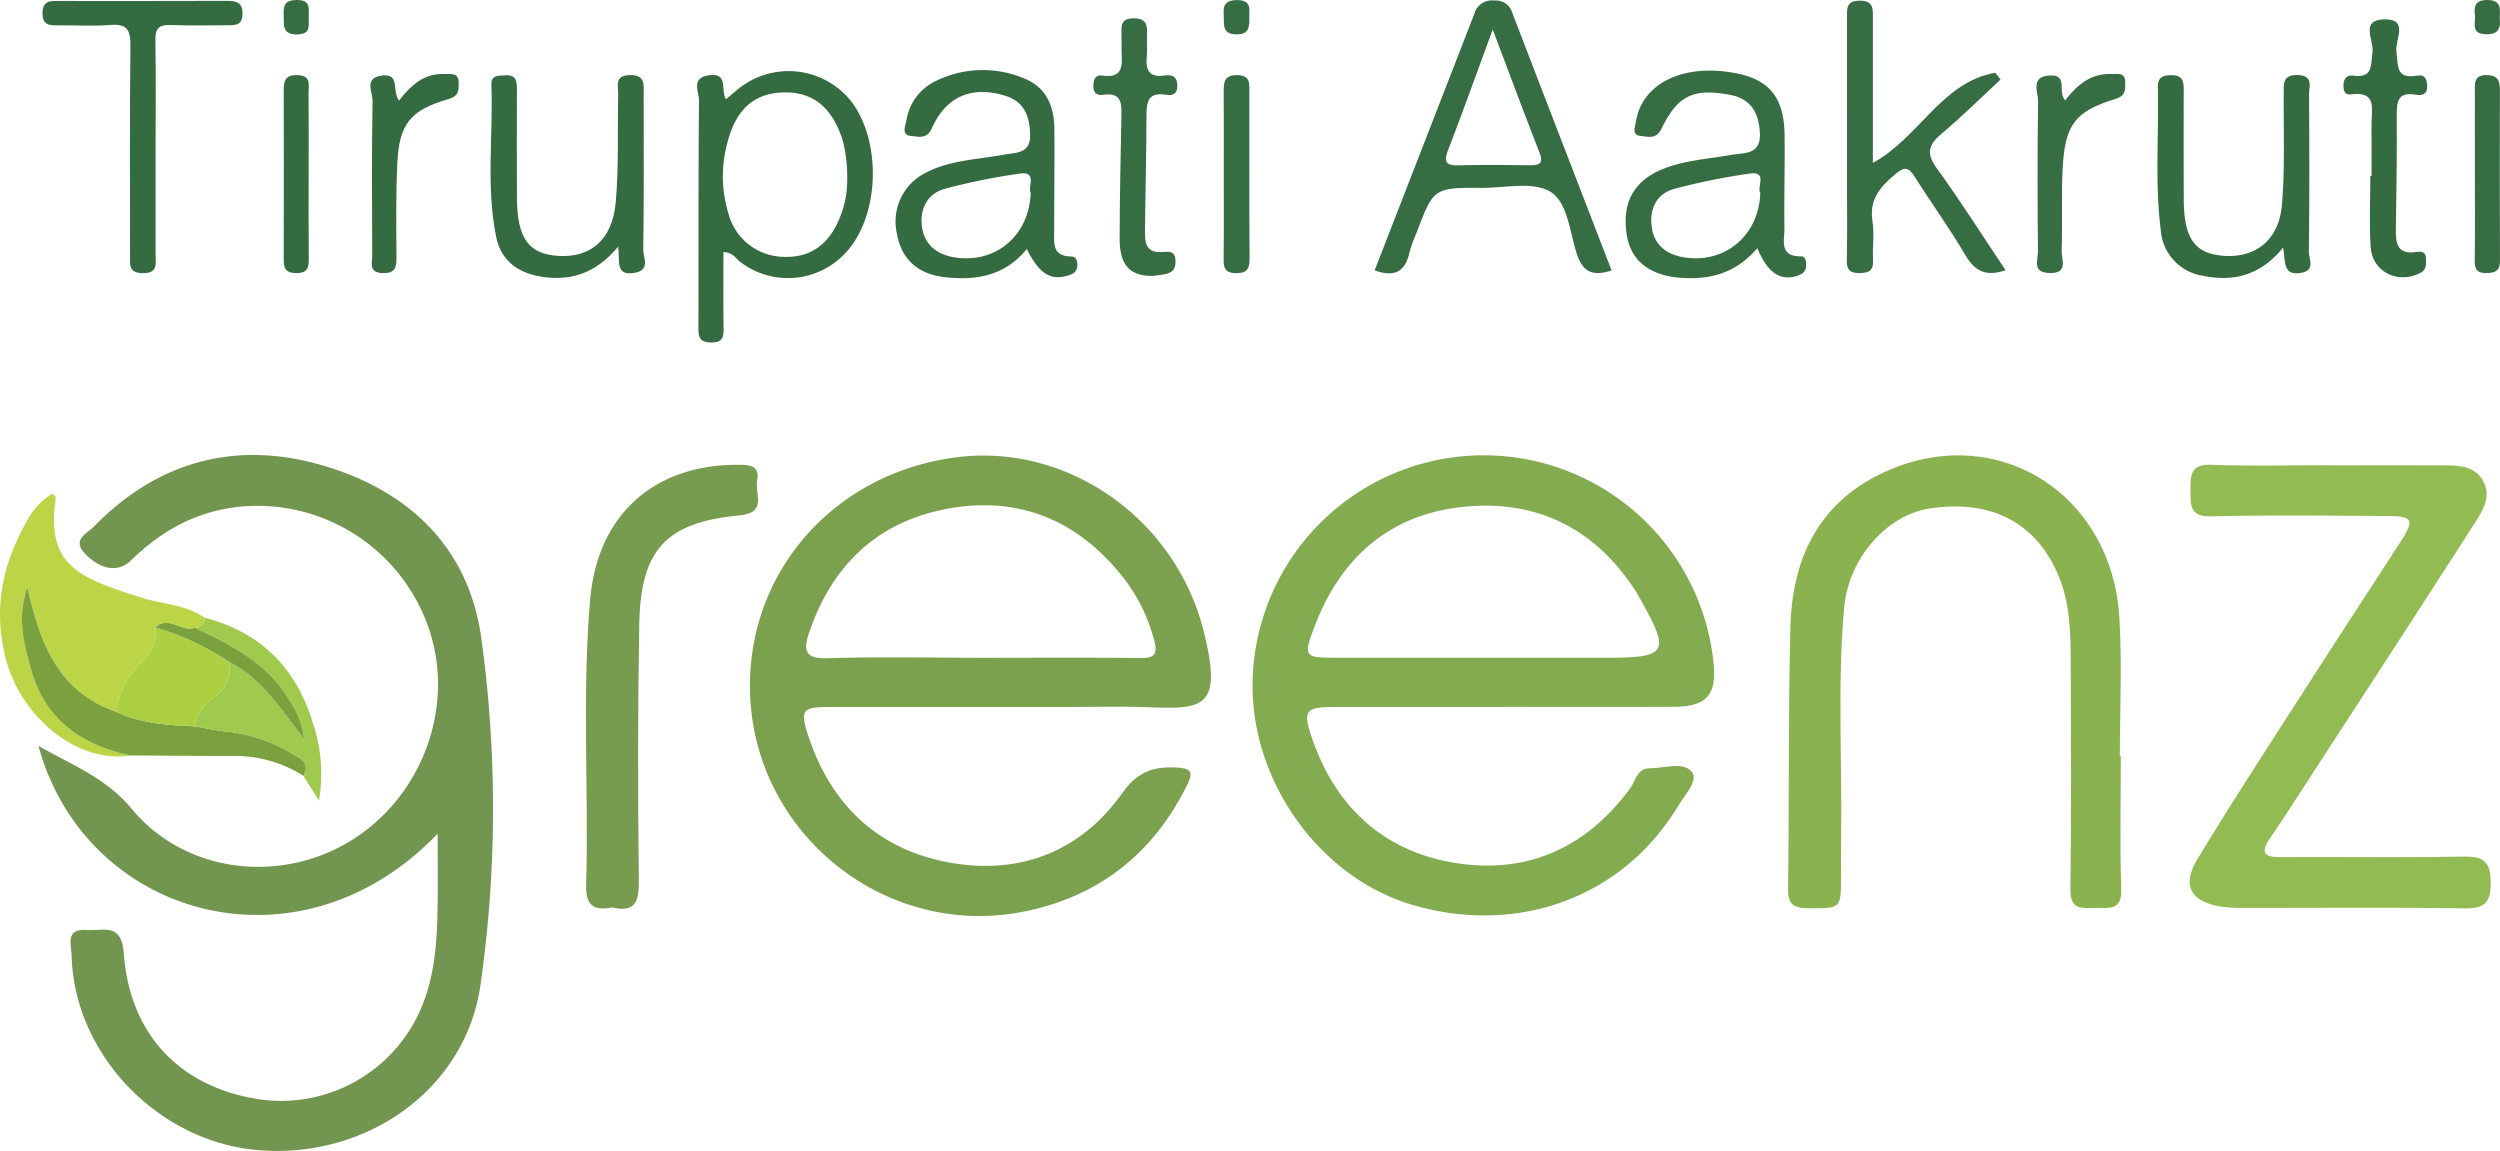 <svg xmlns="http://www.w3.org/2000/svg" width="379.509" height="174.715" viewBox="0 0 379.509 174.715">
  <g id="Group_25" data-name="Group 25" transform="translate(-1566.873 -515.469)">
    <path id="Path_168" data-name="Path 168" d="M1633.306,642.023c-21.014,21.994-53.486,12.784-60.595-13.326,5.093,2.924,10.185,4.782,14.189,9.595,8.123,9.764,22.449,11.339,33.075,4.894,10.933-6.632,16.045-20.317,12.03-32.208a27.515,27.515,0,0,0-28.813-18.583c-6.537.7-11.823,3.634-16.415,8.13-1.934,1.893-4.573,1.472-6.948-.953-2.151-2.2.279-3.116,1.275-4.139,9.669-9.942,21.509-13.135,34.622-9.349,13.213,3.815,22.46,12.562,24.255,26.594a188.9,188.9,0,0,1-.215,52.616c-2.4,15.684-17.4,26.178-33.779,24.763-15.166-1.311-27.855-14.536-28.241-29.527-.042-1.625-1.014-4.12,2.29-3.88,2.454.178,5.282-1.2,5.623,3.508.881,12.154,8.256,20.008,19.774,22.058A23.1,23.1,0,0,0,1630.31,669.6c2.473-5.067,2.88-10.543,2.983-16.053C1633.361,649.941,1633.306,646.331,1633.306,642.023Z" fill="#72954f"/>
    <path id="Path_169" data-name="Path 169" d="M1795.088,622.795q-12.744,0-25.488,0c-4.674,0-5.086.49-3.371,5.265,3.683,10.259,11,16.752,21.69,18.429,10.874,1.707,19.807-2.368,26.406-11.334.833-1.133,1.078-3.059,2.968-3.061,2.2,0,5.106-1.048,6.4.542,1.056,1.3-1.066,3.512-2.067,5.174-8.323,13.817-24.2,19.729-40.285,15.039-14.181-4.134-24.73-18.937-24.317-34.126a35.083,35.083,0,0,1,69.937-2.943c.607,5.121-.916,6.955-6.007,6.983-8.62.049-17.241.014-25.862.014Zm-2.987-7.479h18.735c9.23,0,9.66-.8,4.887-9.161-.124-.217-.225-.446-.358-.656-5.76-9.1-14.112-13.824-24.784-13.216-11.849.675-19.92,7.14-24.134,18.241-1.762,4.64-1.591,4.785,3.172,4.787Q1780.86,615.314,1792.1,615.316Z" fill="#83ab4f"/>
    <path id="Path_170" data-name="Path 170" d="M1718.5,622.792q-12.738,0-25.477,0c-4.432,0-4.8.38-3.342,4.693,3.533,10.474,10.819,17.131,21.644,18.977,10.553,1.8,19.67-1.809,25.912-10.592,2.365-3.328,4.759-4.069,8.326-3.88,2.43.128,2.358.953,1.473,2.735-5.105,10.275-13.239,16.739-24.442,19.069-21.5,4.471-41.839-12.183-41.877-34.144-.031-17.852,13.072-32.4,31.3-34.758,16.8-2.171,33.078,9.167,37.47,26,3.336,12.788-.352,12.177-9.26,11.911-3.618-.108-7.243-.014-10.865-.013S1722.12,622.79,1718.5,622.792Zm-2.568-7.47c7.988,0,15.977-.059,23.964.039,2.222.027,2.781-.518,2.167-2.759a26.216,26.216,0,0,0-4.574-9.323c-7.106-9.123-16.513-12.8-27.751-10.387-10.18,2.19-16.771,8.85-20.065,18.714-.8,2.38-.723,3.889,2.671,3.786C1700.2,615.153,1708.067,615.316,1715.93,615.322Z" fill="#7ba14e"/>
    <path id="Path_171" data-name="Path 171" d="M1888.819,630.237c0,6.741-.156,13.487.067,20.22.11,3.316-1.9,2.814-3.861,2.83-1.989.016-3.911.444-3.863-2.839.17-11.481.086-22.967.057-34.451-.012-4.5-.1-9.027-1.9-13.248-3.414-8.012-10.266-11.5-19.519-10.092-6.468.986-12.312,7.513-12.981,15.077-1.045,11.83-.271,23.7-.466,35.556-.029,1.747,0,3.495-.005,5.242,0,4.925,0,4.822-4.937,4.814-2.184,0-3.133-.548-3.1-2.93.167-13.228.018-26.462.347-39.685.268-10.752,4.513-19.408,14.925-23.887,16.8-7.223,33.9,3.676,35.026,22.429.417,6.965.067,13.975.067,20.964Z" fill="#8ab34f"/>
    <path id="Path_172" data-name="Path 172" d="M1920.606,586.107c5.62,0,11.239-.018,16.859.008,2.389.011,4.993-.055,6.332,2.345,1.449,2.6-.274,4.88-1.582,6.924-7.376,11.528-14.863,22.984-22.317,34.461-2.776,4.273-5.508,8.575-8.377,12.784-1.545,2.268-1.02,2.972,1.613,2.955,9.241-.062,18.484.081,27.723-.083,3.034-.054,4.106.769,4.116,3.964s-1.071,3.948-4.095,3.9c-11.112-.162-22.228-.057-33.343-.069a22.957,22.957,0,0,1-3.36-.184c-4.718-.7-6.186-3.174-3.7-7.276,5.545-9.147,11.411-18.1,17.188-27.1,4.567-7.119,9.213-14.187,13.792-21.3,1.918-2.979,1.611-3.609-1.862-3.629-8.991-.052-17.987-.177-26.972.05-3.3.084-3.218-1.585-3.221-3.9s-.052-4.069,3.226-3.936c5.984.244,11.985.07,17.98.07Z" fill="#92bb53"/>
    <path id="Path_173" data-name="Path 173" d="M1659.82,653.217c-2.889.557-4.055-.318-3.966-3.478.406-14.446-.648-28.925.614-43.348,1.12-12.8,9.707-20.4,22.36-20.369,1.8,0,3.42.033,2.979,2.465-.353,1.952,1.565,4.825-2.646,5.218-11.215,1.048-15.048,5.184-15.249,16.609-.228,12.959-.2,25.925-.063,38.885C1663.883,652.377,1663.254,654.054,1659.82,653.217Z" fill="#779c4f"/>
    <path id="Path_174" data-name="Path 174" d="M1586.653,630.151c-8.2,1.3-16.474-5.988-18.767-14.211-2.193-7.868-.692-14.862,3.223-21.649a10.421,10.421,0,0,1,3.733-3.9c.23.28.517.474.5.625-1.389,10.026,2.807,12.009,13.218,15.239,3.133.972,6.565,1,9.377,2.985a1.413,1.413,0,0,1-1.528,1.527c-1.988.7-3.95-1.932-5.948-.047a5.393,5.393,0,0,1-1.858,4.953,14.039,14.039,0,0,0-4.164,7.829c-8.559-3.006-11.473-10.146-13.4-18.881-1.653,4.732-.5,8.658.553,12.456C1573.688,624.684,1579.227,628.563,1586.653,630.151Z" fill="#bbd547"/>
    <path id="Path_175" data-name="Path 175" d="M1775.551,556.5q7.588-19.494,15.122-38.911a2.763,2.763,0,0,1,3.038-2.036,2.592,2.592,0,0,1,2.75,1.913c4.989,12.979,10,25.949,15.058,39.057-2.889.935-4.393.285-5.33-2.665-1.043-3.281-1.358-7.776-4.041-9.33-2.639-1.529-6.775-.526-10.255-.543-7.409-.035-7.41-.011-10.035,6.962a20.587,20.587,0,0,0-1.009,2.8C1780.217,556.67,1778.592,557.645,1775.551,556.5Zm17.923-36.547c-2.5,6.788-4.549,12.532-6.75,18.217-.7,1.817-.433,2.45,1.583,2.4,3.616-.092,7.236-.05,10.854-.017,1.482.013,2.028-.353,1.4-1.958C1798.262,532.72,1796.07,526.808,1793.474,519.949Z" fill="#376d43"/>
    <path id="Path_176" data-name="Path 176" d="M1677.084,530.525c.934-.761,1.74-1.5,2.622-2.123a12.131,12.131,0,0,1,16.411,2.491c4.414,5.8,4.323,16.4-.19,22.14a11.907,11.907,0,0,1-16.694,2.187c-.663-.5-1.043-1.409-2.541-1.491,0,3.815-.035,7.6.019,11.39.019,1.387,0,2.361-1.9,2.339-1.84-.022-1.918-.926-1.913-2.339.036-11.478-.027-22.958.084-34.436.013-1.275-1.293-3.411,1.53-3.786C1677.534,526.5,1676.2,529.18,1677.084,530.525Zm18.391,12.578a22.892,22.892,0,0,0-.647-6.234c-1.568-5.037-4.48-7.479-9-7.371-4.548.108-7.3,2.636-8.581,7.809a19.325,19.325,0,0,0,.235,10.679,8.806,8.806,0,0,0,8.621,6.474c3.833.077,6.618-1.9,8.214-5.859A14.576,14.576,0,0,0,1695.475,543.1Z" fill="#356b40"/>
    <path id="Path_177" data-name="Path 177" d="M1722.744,553.269c-3.312,4.082-7.739,4.842-12.547,4.262-4.048-.488-6.488-2.771-7.157-6.532a8.265,8.265,0,0,1,4.5-9.372c3.645-1.868,7.712-1.935,11.621-2.662,1.931-.359,4.181-.087,4.087-3.136-.084-2.73-.869-4.914-3.729-5.806-5.057-1.578-8.99.018-11.185,4.9-.785,1.748-2.021,1.27-3.081,1.195-1.633-.115-.933-1.522-.788-2.343a7.983,7.983,0,0,1,4.555-6.051,16.11,16.11,0,0,1,13.443-.294c3.282,1.345,4.436,4.241,4.467,7.585.046,5.12-.034,10.241-.023,15.362,0,1.832-.409,3.985,2.523,4.025.824.011.981.607.986,1.28.006,1.112-.751,1.445-1.66,1.682C1726.247,558.022,1724.6,556.968,1722.744,553.269Zm.59-8.517c-.488-.918,1.089-3.343-1.714-2.922a96.861,96.861,0,0,0-11.327,2.3c-2.571.709-3.756,2.933-3.488,5.545.291,2.824,2.186,4.408,4.922,4.855C1717.973,555.552,1723.111,551.268,1723.334,544.752Z" fill="#356b40"/>
    <path id="Path_178" data-name="Path 178" d="M1833.646,553.135c-3.307,3.876-7.276,4.839-11.726,4.5-4.578-.346-7.434-2.567-8.074-6.385-.828-4.947,1.01-8.359,5.547-10.161,3.284-1.3,6.812-1.487,10.244-2.1,2.013-.36,4.536.023,4.394-3.251-.132-3.068-1.3-5.291-4.6-5.886-5.528-.994-7.878.091-10.348,5.174-.8,1.638-2.049,1.188-3.16,1.079-1.327-.13-.886-1.252-.731-2.068a10.016,10.016,0,0,1,.6-2.146c2.012-4.583,7.781-6.651,14.667-5.293,5.017.989,7.235,3.71,7.316,9.266.07,4.744-.088,9.491-.018,14.234.026,1.8-.875,4.315,2.521,4.289.749-.005.787.808.762,1.457-.035.9-.595,1.256-1.379,1.507C1837.159,558.153,1835.19,556.909,1833.646,553.135Zm.446-8.4c-.573-.857,1.209-3.352-1.688-2.907a99.167,99.167,0,0,0-11.336,2.3c-2.779.768-3.849,3.107-3.442,5.9.393,2.691,2.292,4.073,4.836,4.5C1828.706,555.557,1833.9,551.228,1834.092,544.731Z" fill="#376d43"/>
    <path id="Path_179" data-name="Path 179" d="M1871.33,556.49c-2.984,1.021-4.66.158-6.092-2.275-2.4-4.079-5.193-7.925-7.721-11.932-.875-1.387-1.505-1.577-2.835-.459-2.284,1.921-4.1,3.842-3.561,7.209.311,1.948-.027,3.99.084,5.981.086,1.548-.635,1.881-1.991,1.905-1.407.025-2.018-.394-1.986-1.91.081-3.867.025-7.737.026-11.607q0-12.543.007-25.086c0-1.357-.27-2.758,1.952-2.741,2.189.016,1.966,1.378,1.966,2.759,0,7.2,0,14.4,0,21.868,7.012-3.82,10.418-12.257,18.578-13.694q.4.518.806,1.037c-2.979,2.76-5.868,5.628-8.971,8.241-1.981,1.667-2.35,2.969-.709,5.228C1864.47,545.952,1867.736,551.122,1871.33,556.49Z" fill="#376d43"/>
    <path id="Path_180" data-name="Path 180" d="M1913.462,553.054c-3.534,4.327-7.636,5.2-12.2,4.278a7.547,7.547,0,0,1-6.374-6.923c-.914-7.2-.277-14.444-.443-21.668-.035-1.52.72-1.854,2.081-1.857,1.576,0,1.85.838,1.846,2.13q-.027,8.415.006,16.829c.031,5.878,1.719,8.179,6.129,8.463,4.806.31,8.3-2.4,8.765-7.7.487-5.57.232-11.205.282-16.812.013-1.511-.262-3.008,2.152-2.927,2.393.079,1.683,1.725,1.691,2.909.049,7.978.072,15.957-.03,23.934-.013,1.078,1.09,2.85-1.3,3.2C1913.452,557.289,1913.827,555.324,1913.462,553.054Z" fill="#356b40"/>
    <path id="Path_181" data-name="Path 181" d="M1660.714,552.911c-3.284,3.943-7,5.217-11.345,4.61-3.67-.511-6.4-2.314-7.173-6.083-1.567-7.652-.446-15.418-.724-23.128-.054-1.485,1.084-1.334,2.092-1.41,1.638-.123,1.785.854,1.78,2.115q-.034,8.23,0,16.463c.031,6.134,1.749,8.541,6.232,8.835,4.931.323,8.241-2.4,8.762-8.108.5-5.444.245-10.956.383-16.436.03-1.211-.634-2.834,1.732-2.9,2.428-.068,2.13,1.468,2.129,2.962,0,7.858.056,15.716-.059,23.572-.017,1.182,1.176,3.093-1.405,3.5C1660.221,557.364,1660.994,555.061,1660.714,552.911Z" fill="#356b40"/>
    <path id="Path_182" data-name="Path 182" d="M1590.492,538.1q0,8.055,0,16.111c0,1.325.375,2.724-1.9,2.726-2.208,0-1.978-1.288-1.977-2.68.008-10.616-.064-21.233.056-31.847.027-2.379-.516-3.37-3.063-3.152-2.6.222-5.243.027-7.866.057-1.346.016-2.456,0-2.415-1.9.041-1.937,1.271-1.8,2.546-1.8,8.495,0,16.99.02,25.485-.018,1.482-.006,2.366.294,2.321,2.044-.044,1.7-1.1,1.665-2.279,1.661-2.873-.01-5.751.092-8.619-.036-1.811-.08-2.352.556-2.32,2.34C1590.556,527.106,1590.493,532.6,1590.492,538.1Z" fill="#356b40"/>
    <path id="Path_183" data-name="Path 183" d="M1586.653,630.151c-7.426-1.588-12.965-5.467-15.064-13.069-1.049-3.8-2.206-7.724-.553-12.456,1.926,8.735,4.84,15.875,13.4,18.88,3.809,1.763,7.891,2.048,11.995,2.219,1.455.254,2.9.562,4.368.751a23.857,23.857,0,0,1,10.163,3.253c1.078.7,3.23,1.3,1.973,3.515a19.443,19.443,0,0,0-10.977-3.015C1596.856,630.22,1591.755,630.178,1586.653,630.151Z" fill="#7ba03e"/>
    <path id="Path_184" data-name="Path 184" d="M1741.9,557.357c-3.533.037-5.066-1.641-5.061-5.658.006-6.112.145-12.224.259-18.336.037-1.958.232-3.936-2.761-3.5-1.126.165-1.539-.444-1.484-1.539.045-.886.383-1.522,1.3-1.384,3.519.527,3-1.887,2.977-3.972-.009-.748.012-1.5-.006-2.245-.031-1.286-.165-2.452,1.806-2.47,2.09-.02,2.133,1.158,2.062,2.649-.047,1,.074,2-.026,2.992-.211,2.079.213,3.435,2.753,3.031,1.143-.181,1.9.24,1.883,1.62-.019,1.289-.85,1.455-1.749,1.31-2.8-.454-2.941,1.206-2.943,3.313-.006,5.738-.17,11.475-.222,17.214-.015,1.643-.033,3.422,2.4,3.357,1.1-.029,2.266-.406,2.23,1.49-.031,1.613-1.024,1.78-2.171,1.953C1742.66,557.258,1742.166,557.321,1741.9,557.357Z" fill="#376d43"/>
    <path id="Path_185" data-name="Path 185" d="M1926.883,542.154c0-2.618.016-5.237-.005-7.855-.018-2.2.912-5.057-3.153-4.5-.985.135-1.14-.7-1.1-1.529.046-.924.574-1.444,1.417-1.324,3.124.445,2.715-1.58,2.983-3.631.221-1.685-1.929-4.816,1.752-4.909,3.841-.1,1.657,3.135,1.871,4.789.281,2.172-.161,4.355,3.2,3.751,1.13-.2,1.468.572,1.483,1.61.019,1.3-.842,1.446-1.738,1.29-2.817-.489-2.9,1.161-2.886,3.267.042,5.735-.042,11.471-.136,17.206-.035,2.127.253,3.81,3.017,3.41.772-.112,1.564-.114,1.551,1-.01.83.188,1.637-.892,2.193-3.342,1.721-7.254-.158-7.5-3.927-.232-3.6-.05-7.227-.05-10.842Z" fill="#356b40"/>
    <path id="Path_186" data-name="Path 186" d="M1612.935,633.244c1.257-2.218-.9-2.814-1.973-3.515a23.857,23.857,0,0,0-10.163-3.253c-1.464-.189-2.913-.5-4.368-.751.193-2,1.69-3.465,2.951-4.447a5.344,5.344,0,0,0,2.312-5.3c4.786,2.376,7.576,6.8,11.352,11.679a12.853,12.853,0,0,0-2.145-5.74c-3.309-5.691-8.825-8.522-14.5-11.147a1.415,1.415,0,0,0,1.528-1.528c8.389,2.141,13.778,7.51,16.33,15.644a24.351,24.351,0,0,1,1.034,12.126Z" fill="#a0ca4d"/>
    <path id="Path_187" data-name="Path 187" d="M1880.371,530.7c1.868-2.4,3.929-4.112,6.972-3.992.922.037,2.14-.352,2.15,1.266.006,1.125.087,2.032-1.474,2.511-6.2,1.9-7.7,3.9-8.035,10.723-.2,4.1,0,8.225-.146,12.332-.045,1.3,1.113,3.481-1.883,3.375-2.645-.093-1.7-2-1.714-3.245-.074-7.6-.1-15.2.022-22.8.023-1.41-1.258-3.8,1.78-3.948C1880.914,526.778,1879.148,529.39,1880.371,530.7Z" fill="#376d43"/>
    <path id="Path_188" data-name="Path 188" d="M1627.447,530.744c1.846-2.42,3.891-4.177,6.934-4.037.942.043,2.121-.279,2.121,1.322,0,1.146.039,2.018-1.521,2.471-5.809,1.685-7.488,3.736-7.787,9.683-.238,4.725-.16,9.468-.134,14.2.009,1.548-.071,2.609-2.112,2.544-2.14-.068-1.567-1.506-1.571-2.613-.032-7.851-.088-15.7.053-23.552.023-1.275-1.357-3.481,1.415-3.824C1627.706,526.586,1626.3,529.222,1627.447,530.744Z" fill="#356b40"/>
    <path id="Path_189" data-name="Path 189" d="M1942.568,541.8c0-4.245.006-8.489-.007-12.734,0-1.2.008-2.187,1.714-2.2s2.1.779,2.094,2.285q-.053,12.921.013,25.843c.011,1.522-.612,1.881-1.986,1.929-1.558.055-1.87-.641-1.85-2.018C1942.608,550.538,1942.569,546.168,1942.568,541.8Z" fill="#376d43"/>
    <path id="Path_190" data-name="Path 190" d="M1752.645,541.8c0-4.1.022-8.2-.01-12.3-.012-1.493.046-2.677,2.108-2.625,1.959.049,1.782,1.3,1.783,2.539.007,8.45-.031,16.9.035,25.351.012,1.612-.485,2.2-2.118,2.17-1.539-.03-1.839-.735-1.821-2.084C1752.679,550.5,1752.643,546.146,1752.645,541.8Z" fill="#376d43"/>
    <path id="Path_191" data-name="Path 191" d="M1613.729,541.849c0,4.241-.024,8.483.015,12.723.012,1.374-.037,2.366-1.915,2.35s-1.891-1.049-1.887-2.4q.033-12.537,0-25.073c-.006-1.524.061-2.657,2.13-2.577s1.635,1.476,1.645,2.626C1613.75,533.616,1613.727,537.733,1613.729,541.849Z" fill="#356b40"/>
    <path id="Path_192" data-name="Path 192" d="M1756.519,517.823c.043,1.707.02,2.817-1.835,2.857-2.42.052-1.946-1.579-2.05-3-.11-1.512.345-2.2,2.033-2.2C1756.865,515.484,1756.525,516.907,1756.519,517.823Z" fill="#376d43"/>
    <path id="Path_193" data-name="Path 193" d="M1946.342,518.2c.178,1.544-.194,2.539-2.126,2.474-2.321-.078-1.5-1.748-1.642-2.917-.168-1.37.056-2.292,1.88-2.284C1946.607,515.483,1946.4,516.8,1946.342,518.2Z" fill="#376d43"/>
    <path id="Path_194" data-name="Path 194" d="M1613.74,518.193c-.036,1.186.339,2.456-1.7,2.505-2.447.058-2.017-1.5-2.1-2.955s.174-2.24,1.959-2.273C1614.2,515.428,1613.685,516.918,1613.74,518.193Z" fill="#376d43"/>
    <path id="Path_195" data-name="Path 195" d="M1601.694,615.981a5.344,5.344,0,0,1-2.312,5.3c-1.261.982-2.758,2.451-2.951,4.447-4.1-.171-8.186-.456-11.995-2.219a14.033,14.033,0,0,1,4.163-7.828,5.393,5.393,0,0,0,1.858-4.953A39.649,39.649,0,0,1,1601.694,615.981Z" fill="#add043"/>
    <path id="Path_196" data-name="Path 196" d="M1601.694,615.981a39.649,39.649,0,0,0-11.237-5.256c2-1.885,3.96.748,5.948.047,5.671,2.626,11.187,5.457,14.5,11.148a12.853,12.853,0,0,1,2.145,5.74C1609.27,622.784,1606.48,618.357,1601.694,615.981Z" fill="#7ba03e"/>
  </g>
</svg>
